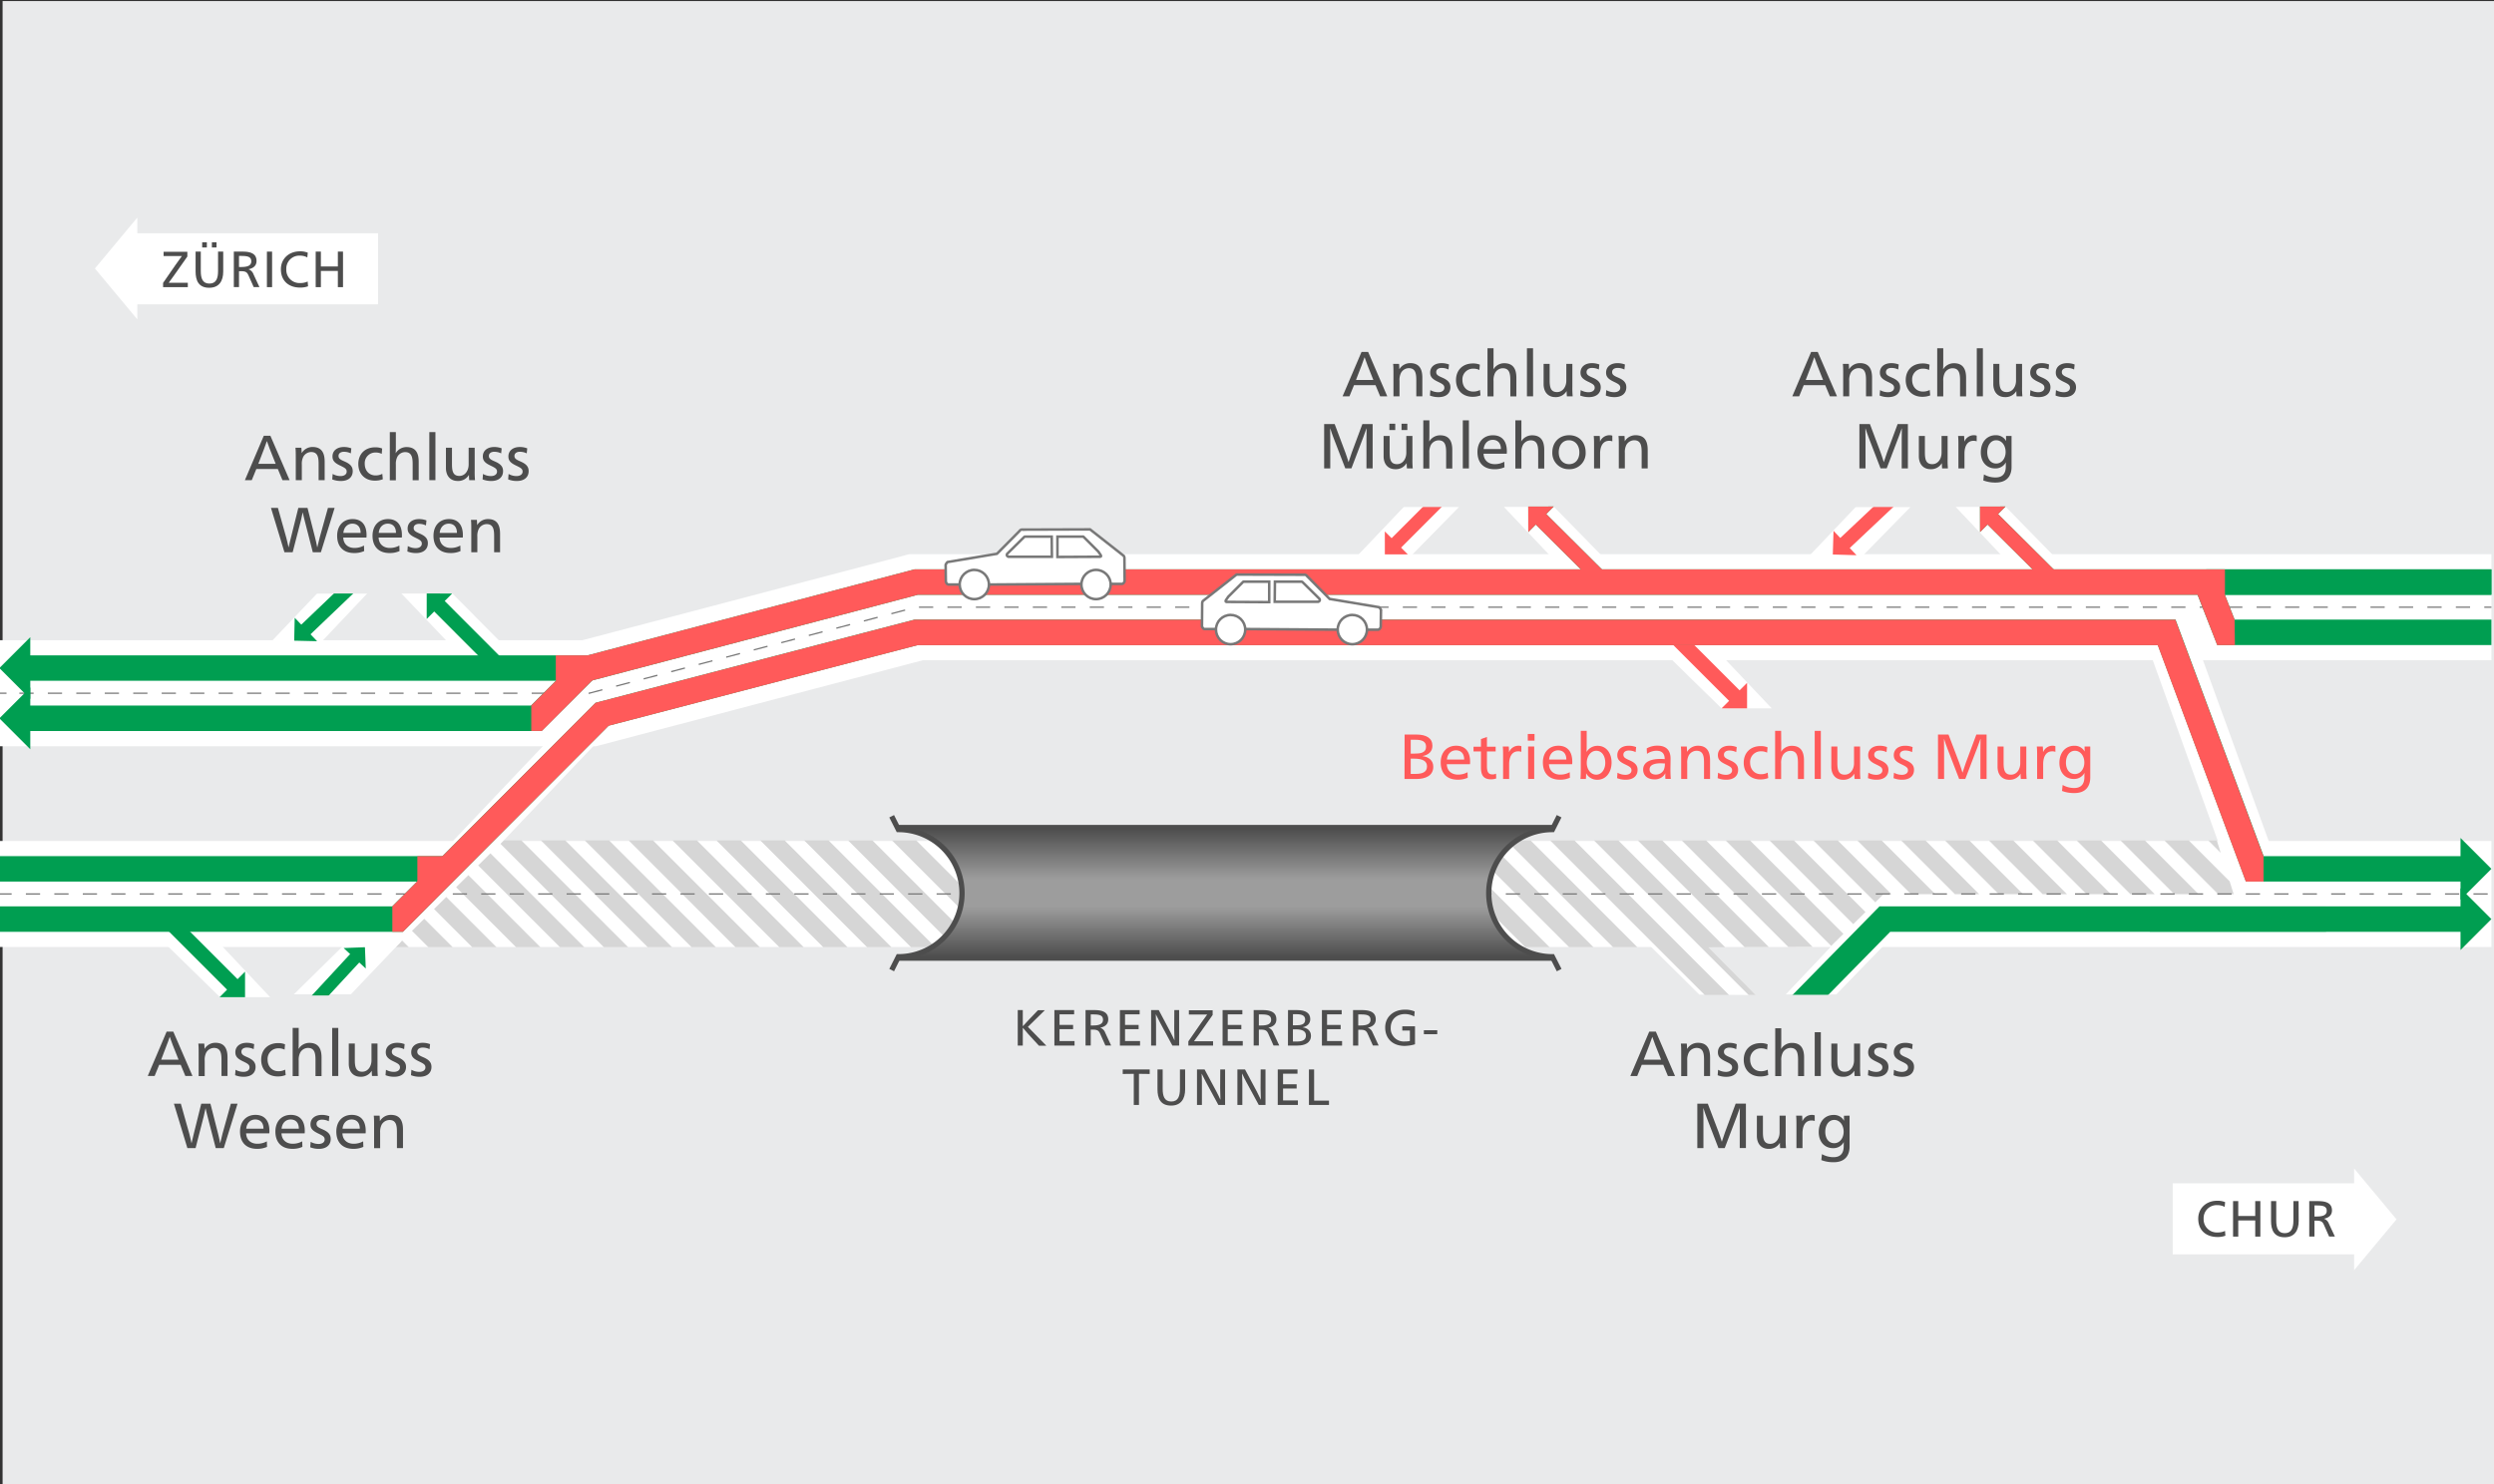 <svg xmlns="http://www.w3.org/2000/svg" xmlns:xlink="http://www.w3.org/1999/xlink" viewBox="0 0 1176 700"><rect x="0" y="0" width="1176" height="700" fill="#333333" stroke="none"/><defs><style>.a,.ab,.e,.g,.j,.k,.l,.m,.n,.o,.q,.r,.s,.t,.u{fill:none;}.b{fill:#e9eaeb;}.c{fill:#4d4d4d;}.d,.w{fill:#fff;}.e,.m,.n,.o,.u{stroke:#009e51;}.ab,.e,.g,.j,.k,.l,.m,.n,.o,.q,.r,.s,.t,.u,.w{stroke-miterlimit:10;}.e,.q{stroke-width:7px;}.f{fill:#009e51;}.g{stroke:#fff;stroke-width:50px;}.h{clip-path:url(#a);}.i{fill:#d6d6d6;}.j,.k,.l,.w{stroke:#787878;}.j,.k,.l{stroke-width:0.6px;}.j{stroke-dasharray:6.71;}.l{stroke-dasharray:6.71 6.71;}.m,.r{stroke-width:12px;}.n{stroke-width:11.85px;}.o{stroke-width:6.3px;}.p{fill:#ff5a5a;}.q,.r,.s,.t{stroke:#ff5a5a;}.s{stroke-width:6.51px;}.t{stroke-width:6.3px;}.u{stroke-width:5.86px;}.v{isolation:isolate;}.w{stroke-width:1.2px;}.x{fill:#9d9d9d;}.y{clip-path:url(#b);}.z{fill:url(#c);}.aa{fill:url(#d);}.ab{stroke:#4d4d4d;stroke-width:2.49px;}</style><clipPath id="a"><polygon class="a" points="237.39 396.4 1045.31 396.43 1053.26 421.77 888.13 421.77 863.05 446.58 805.51 446.81 827.91 469.33 802.71 469.33 780.14 446.76 186.48 446.76 237.39 396.4"/></clipPath><clipPath id="b"><path class="a" d="M423.62,389.12v2.15a30,30,0,0,1,0,60v1.85H732v-1.85h0a30,30,0,0,1,0-60h0v-2.15Z"/></clipPath><linearGradient id="c" x1="577.82" y1="389.12" x2="577.82" y2="421.12" gradientUnits="userSpaceOnUse"><stop offset="0.05" stop-color="#4d4d4d"/><stop offset="0.8" stop-color="#4d4d4d" stop-opacity="0"/></linearGradient><linearGradient id="d" x1="577.82" y1="-1237.77" x2="577.82" y2="-1205.77" gradientTransform="matrix(1, 0, 0, -1, 0, -784.65)" xlink:href="#c"/></defs><title>04_Verkehrsfuehrung_Instandsetzung</title><rect class="b" x="1.22" y="0.5" width="1176" height="700"/><path class="c" d="M482.28,493.18H479.9V476.43h2.38V484h.05c1.08-1.2,2.63-2.85,3.19-3.43l3.93-4.1h3.24l-8,7.87,8.69,8.88h-3.48l-5-5.42c-.55-.6-1.48-1.68-2.56-3h-.05Z"/><path class="c" d="M506.69,493.18h-9.51V476.43h9.31v2h-6.88v5H506v2h-6.4v5.6h7.08Z"/><path class="c" d="M511.87,476.43h4.2c4,0,6.5,1.1,6.5,4.39,0,2.28-1.53,3.46-3.79,3.91v0a3.86,3.86,0,0,1,2.33,2.3l2.83,6.1h-2.71l-2.38-5.35c-.74-1.71-1.36-2.14-3.81-2.14h-.72v7.49h-2.45Zm2.45,7.25h1.15c2.95,0,4.63-.75,4.63-2.67,0-2.14-1.68-2.54-4.63-2.54h-1.15Z"/><path class="c" d="M537.57,493.18h-9.5V476.43h9.31v2h-6.89v5h6.41v2h-6.41v5.6h7.08Z"/><path class="c" d="M553.73,476.43H556v16.75h-3.17L547,482.33c-.7-1.3-1.49-2.86-2-3.94h0c.07,1,.12,3.27.12,4.71v10.08h-2.33V476.43h3.6L552,487c.62,1.2,1.32,2.59,1.82,3.74h0c-.07-1.17-.14-4-.14-5.47Z"/><path class="c" d="M563,491.12h9v2.06H560.35v-2c4.68-6.82,8.26-11.93,8.88-12.67h-8.64v-2H571.8v2.23C566.33,486.56,563.76,490.18,563,491.12Z"/><path class="c" d="M586,493.18h-9.51V476.43h9.32v2h-6.89v5h6.41v2h-6.41v5.6H586Z"/><path class="c" d="M591.14,476.43h4.2c4,0,6.51,1.1,6.51,4.39,0,2.28-1.54,3.46-3.8,3.91v0a3.83,3.83,0,0,1,2.33,2.3l2.83,6.1H600.5l-2.37-5.35c-.75-1.71-1.37-2.14-3.82-2.14h-.72v7.49h-2.45Zm2.45,7.25h1.15c3,0,4.63-.75,4.63-2.67,0-2.14-1.68-2.54-4.63-2.54h-1.15Z"/><path class="c" d="M607.34,476.43h4.37c3.91,0,6.12,1.39,6.12,4.25,0,2.06-1.34,3.4-3.67,3.86v0c2.4.29,4,1.73,4,4,0,3.41-3,4.61-6.31,4.61h-4.54Zm2.31,7.17h1.29c2.33,0,4.49-.24,4.49-2.64,0-2-1.66-2.59-4-2.59h-1.75Zm0,7.66h1.8c2.9,0,4.34-.86,4.34-2.83s-1.54-2.93-4.9-2.93h-1.24Z"/><path class="c" d="M632.83,493.18h-9.5V476.43h9.31v2h-6.89v5h6.41v2h-6.41v5.6h7.08Z"/><path class="c" d="M638,476.43h4.2c4,0,6.51,1.1,6.51,4.39,0,2.28-1.54,3.46-3.79,3.91v0a3.84,3.84,0,0,1,2.32,2.3l2.84,6.1h-2.72L645,487.83c-.75-1.71-1.37-2.14-3.82-2.14h-.72v7.49H638Zm2.45,7.25h1.15c3,0,4.64-.75,4.64-2.67,0-2.14-1.68-2.54-4.64-2.54h-1.15Z"/><path class="c" d="M666.86,479.45a9.06,9.06,0,0,0-4.32-1.15c-4,0-6.77,2.54-6.77,6.46a6.15,6.15,0,0,0,6.53,6.48,11.55,11.55,0,0,0,2.5-.24v-4.92h-3.58v-2h6v8.47a17.07,17.07,0,0,1-4.94.77c-5.55,0-9.12-3.43-9.12-8.67,0-5,3.86-8.42,9.26-8.42a11.36,11.36,0,0,1,4.64.84Z"/><path class="c" d="M677.71,487.8H671.4v-1.87h6.31Z"/><path class="c" d="M534.61,521.18V506.49l-5.21.07v-2.13h12.72v2.13l-5.06-.07v14.69Z"/><path class="c" d="M558.83,513.79c0,4.56-2,7.68-6.63,7.68-5,0-6.41-3.41-6.41-7.68v-9.36h2.45v9.12c0,3.45.82,6,4.06,6s4.08-2.5,4.08-6v-9.12h2.45Z"/><path class="c" d="M575.39,504.43h2.28v16.75H574.5l-5.88-10.85c-.7-1.3-1.49-2.86-2-3.94h0c.08,1,.12,3.27.12,4.71v10.08h-2.32V504.43H568L573.66,515c.62,1.2,1.32,2.59,1.82,3.74h0c-.07-1.17-.14-4-.14-5.47Z"/><path class="c" d="M594.44,504.43h2.28v16.75h-3.17l-5.88-10.85c-.69-1.3-1.49-2.86-1.94-3.94h-.05c.07,1,.12,3.27.12,4.71v10.08h-2.33V504.43h3.6L592.71,515c.63,1.2,1.32,2.59,1.83,3.74h0c-.07-1.17-.14-4-.14-5.47Z"/><path class="c" d="M612,521.18h-9.5V504.43h9.31v2H605v5h6.41v2H605v5.6H612Z"/><path class="c" d="M619.66,519.12h7v2.06h-9.46V504.43h2.45Z"/><path class="c" d="M789.83,507.52h-3.36l-2.19-5.29H774.14L772,507.52h-3.24l8.91-20.94h3.12Zm-9.3-14.58c-.36-.87-1-2.76-1.38-3.81h-.06c-.33,1.05-1,2.88-1.38,3.81l-2.64,6.87h8.19Z"/><path class="c" d="M795.56,494.68a5.92,5.92,0,0,1,5.1-2.82c4.32,0,5.7,2.85,5.7,6.9v8.76h-2.85V500c0-3-.3-5.73-3.54-5.73a4.32,4.32,0,0,0-3.66,2.19,7.47,7.47,0,0,0-.72,3.78v7.32h-2.85V496.75c0-1.62,0-3.24-.15-4.53h2.79c.06.66.12,1.65.12,2.46Z"/><path class="c" d="M810.14,504.58a7.69,7.69,0,0,0,3.72,1c1.65,0,2.88-.77,2.88-2.09s-.81-1.77-3.18-2.91c-2.55-1.23-3.51-2.31-3.51-4.26,0-2.76,2.22-4.44,5.34-4.44a9.65,9.65,0,0,1,3.54.63l-.24,2.37a7.22,7.22,0,0,0-3.27-.75c-1.41,0-2.52.69-2.52,1.95s.87,1.77,2.82,2.61c2.85,1.22,3.86,2.55,3.86,4.55,0,3.07-2.3,4.66-5.51,4.66a10.82,10.82,0,0,1-4.14-.75Z"/><path class="c" d="M833.26,495.1a6.08,6.08,0,0,0-2.85-.63,5,5,0,0,0-5.16,5.31c0,3.24,2.08,5.49,5.11,5.49a6.63,6.63,0,0,0,3.17-.75l.25,2.54a9.78,9.78,0,0,1-3.75.66c-4.68,0-7.8-3.14-7.8-7.85s3.14-7.86,8-7.86a8.47,8.47,0,0,1,3.25.57Z"/><path class="c" d="M839.92,490.72c0,1.5,0,3.15-.09,4h.06a5.92,5.92,0,0,1,5.07-2.82c4.32,0,5.73,2.85,5.73,6.9v8.76h-2.85V500c0-3-.33-5.73-3.57-5.73a4.27,4.27,0,0,0-3.63,2.19,7.47,7.47,0,0,0-.72,3.78v7.32h-2.84V484.84h2.84Z"/><path class="c" d="M858.58,507.52H855.7V484.84h2.88Z"/><path class="c" d="M874.33,505.09a5.84,5.84,0,0,1-5.28,2.79c-3.42,0-5.52-2.41-5.52-6.12v-9.54h2.85v7.56c0,3.18.33,5.73,3.48,5.73,2.7,0,4.38-2.49,4.38-5.41v-7.88h2.85v10.71a43.75,43.75,0,0,0,.15,4.59h-2.73c-.06-.63-.12-1.42-.12-2.43Z"/><path class="c" d="M881,504.58a7.69,7.69,0,0,0,3.72,1c1.65,0,2.88-.77,2.88-2.09s-.81-1.77-3.18-2.91c-2.55-1.23-3.51-2.31-3.51-4.26,0-2.76,2.22-4.44,5.34-4.44a9.57,9.57,0,0,1,3.54.63l-.24,2.37a7.22,7.22,0,0,0-3.27-.75c-1.41,0-2.52.69-2.52,1.95s.87,1.77,2.82,2.61c2.85,1.22,3.87,2.55,3.87,4.55,0,3.07-2.31,4.66-5.52,4.66a10.82,10.82,0,0,1-4.14-.75Z"/><path class="c" d="M893.08,504.58a7.69,7.69,0,0,0,3.72,1c1.65,0,2.88-.77,2.88-2.09s-.81-1.77-3.18-2.91c-2.55-1.23-3.51-2.31-3.51-4.26,0-2.76,2.22-4.44,5.34-4.44a9.57,9.57,0,0,1,3.54.63l-.24,2.37a7.22,7.22,0,0,0-3.27-.75c-1.41,0-2.52.69-2.52,1.95s.87,1.77,2.82,2.61c2.85,1.22,3.87,2.55,3.87,4.55,0,3.07-2.31,4.66-5.52,4.66a10.82,10.82,0,0,1-4.14-.75Z"/><path class="c" d="M810.39,534c.36,1,1.11,3.18,1.47,4.46h.06c.39-1.28,1.14-3.51,1.5-4.46l5-13.44h4.83v20.94h-2.91V527.66c0-1,0-3.36.06-4.95h-.06c-.48,1.38-1.11,3.12-1.47,4.08l-5.61,14.73H810.3l-5.55-14.4c-.36-.93-1.17-3.21-1.53-4.41h-.06c.06,1.59.06,4,.06,4.95v13.86h-2.88V520.58h4.95Z"/><path class="c" d="M839.22,539.09a5.84,5.84,0,0,1-5.28,2.79c-3.42,0-5.52-2.41-5.52-6.12v-9.54h2.85v7.56c0,3.18.33,5.73,3.48,5.73,2.7,0,4.38-2.49,4.38-5.41v-7.88H842v10.71a43.75,43.75,0,0,0,.15,4.59H839.4c-.06-.63-.12-1.42-.12-2.43Z"/><path class="c" d="M849.93,528.8a4.79,4.79,0,0,1,4.29-2.94,4.12,4.12,0,0,1,1.47.21v2.67a4.07,4.07,0,0,0-1.53-.24c-2.64,0-4.23,2.19-4.23,6.09v6.93h-2.85V530.75c0-1.62,0-3.24-.15-4.53h2.82a24.75,24.75,0,0,1,.12,2.58Z"/><path class="c" d="M872.13,526.22v14.67c0,3.71-1.83,7.29-7.47,7.29a15.73,15.73,0,0,1-5.85-1l.3-2.81a11.12,11.12,0,0,0,5.46,1.43c3.36,0,4.8-1.95,4.8-5.18,0-.52,0-1.32.06-1.87h-.06a5.54,5.54,0,0,1-5,2.8c-4,0-6.78-3-6.78-7.59,0-4.8,2.82-8.07,7-8.07a5.35,5.35,0,0,1,4.89,2.67h.06c-.06-1-.06-1.53-.06-2.31Zm-11.46,7.62c0,3.18,1.65,5.37,4.23,5.37s4.44-2.34,4.44-5.46-1.89-5.52-4.44-5.52S860.67,530.63,860.67,533.84Z"/><path class="c" d="M136.56,226.49H133.2L131,221.21H120.87l-2.16,5.28h-3.24l8.91-20.94h3.12Zm-9.3-14.58c-.36-.87-1.05-2.76-1.38-3.81h-.06c-.33,1.05-1,2.88-1.38,3.81l-2.64,6.87H130Z"/><path class="c" d="M142.29,213.65a5.92,5.92,0,0,1,5.1-2.82c4.32,0,5.7,2.85,5.7,6.9v8.76h-2.85v-7.56c0-3-.3-5.73-3.54-5.73a4.32,4.32,0,0,0-3.66,2.19,7.5,7.5,0,0,0-.72,3.78v7.32h-2.85V215.72c0-1.62,0-3.24-.15-4.53h2.79c.06.66.12,1.65.12,2.46Z"/><path class="c" d="M156.87,223.55a7.6,7.6,0,0,0,3.72,1c1.65,0,2.88-.78,2.88-2.1s-.81-1.77-3.18-2.91c-2.55-1.23-3.51-2.31-3.51-4.26,0-2.76,2.22-4.44,5.34-4.44a9.57,9.57,0,0,1,3.54.63l-.24,2.37a7.22,7.22,0,0,0-3.27-.75c-1.41,0-2.52.69-2.52,1.95s.87,1.77,2.82,2.61c2.85,1.23,3.87,2.55,3.87,4.56,0,3.06-2.31,4.65-5.52,4.65a10.82,10.82,0,0,1-4.14-.75Z"/><path class="c" d="M180,214.07a6.11,6.11,0,0,0-2.85-.63,5,5,0,0,0-5.16,5.31c0,3.24,2.07,5.49,5.1,5.49a6.67,6.67,0,0,0,3.18-.75l.24,2.55a9.94,9.94,0,0,1-3.75.66c-4.68,0-7.8-3.15-7.8-7.86s3.15-7.86,8-7.86a8.38,8.38,0,0,1,3.24.57Z"/><path class="c" d="M186.66,209.69c0,1.5,0,3.15-.09,4h.06a5.92,5.92,0,0,1,5.07-2.82c4.32,0,5.73,2.85,5.73,6.9v8.76h-2.85v-7.56c0-3-.33-5.73-3.57-5.73a4.27,4.27,0,0,0-3.63,2.19,7.5,7.5,0,0,0-.72,3.78v7.32h-2.85V203.81h2.85Z"/><path class="c" d="M205.32,226.49h-2.88V203.81h2.88Z"/><path class="c" d="M221.07,224.06a5.84,5.84,0,0,1-5.28,2.79c-3.42,0-5.52-2.4-5.52-6.12v-9.54h2.85v7.56c0,3.18.33,5.73,3.48,5.73,2.7,0,4.38-2.49,4.38-5.4v-7.89h2.85V221.9a43.65,43.65,0,0,0,.15,4.59h-2.73c-.06-.63-.12-1.41-.12-2.43Z"/><path class="c" d="M227.76,223.55a7.6,7.6,0,0,0,3.72,1c1.65,0,2.88-.78,2.88-2.1s-.81-1.77-3.18-2.91c-2.55-1.23-3.51-2.31-3.51-4.26,0-2.76,2.22-4.44,5.34-4.44a9.57,9.57,0,0,1,3.54.63l-.24,2.37a7.22,7.22,0,0,0-3.27-.75c-1.41,0-2.52.69-2.52,1.95s.87,1.77,2.82,2.61c2.85,1.23,3.87,2.55,3.87,4.56,0,3.06-2.31,4.65-5.52,4.65a10.82,10.82,0,0,1-4.14-.75Z"/><path class="c" d="M239.82,223.55a7.6,7.6,0,0,0,3.72,1c1.65,0,2.88-.78,2.88-2.1s-.81-1.77-3.18-2.91c-2.55-1.23-3.51-2.31-3.51-4.26,0-2.76,2.22-4.44,5.34-4.44a9.57,9.57,0,0,1,3.54.63l-.24,2.37a7.22,7.22,0,0,0-3.27-.75c-1.41,0-2.52.69-2.52,1.95s.87,1.77,2.82,2.61c2.85,1.23,3.87,2.55,3.87,4.56,0,3.06-2.31,4.65-5.52,4.65a10.82,10.82,0,0,1-4.14-.75Z"/><path class="c" d="M143.61,245.31c-.21-.87-.66-2.55-.84-3.54h-.06c-.18,1-.54,2.58-.78,3.54L138,260.49h-3.87l-6.36-20.94h3.27l3.93,14c.18.66.84,3.33,1.08,4.56h.06c.24-1.23.9-3.87,1.08-4.56l3.48-14H145l3.57,14c.18.72.81,3.33,1,4.56h.06c.27-1.23.9-3.78,1.11-4.56l3.9-14h3.15l-6.48,20.94h-3.81Z"/><path class="c" d="M161.85,253.53c.12,3.09,2.22,4.92,5.31,4.92a9.07,9.07,0,0,0,4.47-1.14l.09,2.61a11.14,11.14,0,0,1-4.74.93c-5.1,0-8-3.09-8-8.13,0-4.83,2.94-7.89,7.29-7.89,4,0,6.57,2.43,6.57,7.59,0,.3,0,.78-.06,1.11Zm8.19-2.19c0-2.94-1.62-4.35-3.87-4.35s-4,1.62-4.26,4.35Z"/><path class="c" d="M178.53,253.53c.12,3.09,2.22,4.92,5.31,4.92a9.07,9.07,0,0,0,4.47-1.14l.09,2.61a11.14,11.14,0,0,1-4.74.93c-5.1,0-8-3.09-8-8.13,0-4.83,2.94-7.89,7.29-7.89,4,0,6.57,2.43,6.57,7.59,0,.3,0,.78-.06,1.11Zm8.19-2.19c0-2.94-1.62-4.35-3.87-4.35s-4,1.62-4.26,4.35Z"/><path class="c" d="M192.3,257.55a7.6,7.6,0,0,0,3.72,1c1.65,0,2.88-.78,2.88-2.1s-.81-1.77-3.18-2.91c-2.55-1.23-3.51-2.31-3.51-4.26,0-2.76,2.22-4.44,5.34-4.44a9.57,9.57,0,0,1,3.54.63l-.24,2.37a7.22,7.22,0,0,0-3.27-.75c-1.41,0-2.52.69-2.52,1.95s.87,1.77,2.82,2.61c2.85,1.23,3.87,2.55,3.87,4.56,0,3.06-2.31,4.65-5.52,4.65a10.82,10.82,0,0,1-4.14-.75Z"/><path class="c" d="M207.27,253.53c.12,3.09,2.22,4.92,5.31,4.92a9.07,9.07,0,0,0,4.47-1.14l.09,2.61a11.14,11.14,0,0,1-4.74.93c-5.1,0-8-3.09-8-8.13,0-4.83,2.94-7.89,7.29-7.89,4,0,6.57,2.43,6.57,7.59,0,.3,0,.78-.06,1.11Zm8.19-2.19c0-2.94-1.62-4.35-3.87-4.35s-4,1.62-4.26,4.35Z"/><path class="c" d="M225,247.65a5.92,5.92,0,0,1,5.1-2.82c4.32,0,5.7,2.85,5.7,6.9v8.76H233v-7.56c0-3-.3-5.73-3.54-5.73a4.32,4.32,0,0,0-3.66,2.19,7.5,7.5,0,0,0-.72,3.78v7.32h-2.85V249.72c0-1.62,0-3.24-.15-4.53h2.79c.06.66.12,1.65.12,2.46Z"/><polygon class="d" points="827.91 469.33 801.31 469.13 777.25 445.33 803.44 445.33 827.91 469.33"/><polygon class="d" points="841.98 469.21 865.62 469.21 889.27 444.35 865.49 444.35 841.98 469.21"/><line class="e" x1="848.09" y1="473.77" x2="875.18" y2="446.63"/><polygon class="f" points="868.35 441.43 880.39 453.44 880.38 441.42 868.35 441.43"/><rect class="b" x="840.38" y="469.21" width="31.98" height="17.64"/><polygon class="d" points="687.92 239.06 662.09 239.06 638.45 263.91 663.56 263.91 687.92 239.06"/><polygon class="d" points="709.13 239.08 732.77 239.08 757.1 263.94 732.64 263.94 709.13 239.08"/><line class="g" x1="-1.22" y1="421.66" x2="1174.78" y2="421.66"/><polygon class="d" points="1014.26 309.06 1037.92 309.06 1070.65 399.12 1046.66 399.12 1014.26 309.06"/><g class="h"><rect class="i" x="-6.09" y="242.45" width="8.11" height="361.53" transform="translate(-299.86 122.52) rotate(-45)"/><rect class="i" x="14.6" y="242.45" width="8.11" height="361.53" transform="translate(-293.8 137.15) rotate(-45)"/><rect class="i" x="35.28" y="242.45" width="8.11" height="361.53" transform="translate(-287.74 151.78) rotate(-45)"/><rect class="i" x="55.97" y="242.45" width="8.11" height="361.53" transform="translate(-281.68 166.41) rotate(-45)"/><rect class="i" x="76.66" y="242.45" width="8.11" height="361.53" transform="translate(-275.62 181.04) rotate(-45)"/><rect class="i" x="97.35" y="242.45" width="8.11" height="361.53" transform="translate(-269.56 195.67) rotate(-45)"/><rect class="i" x="118.04" y="242.45" width="8.11" height="361.53" transform="translate(-263.5 210.29) rotate(-45)"/><rect class="i" x="138.73" y="242.45" width="8.11" height="361.53" transform="translate(-257.44 224.92) rotate(-45)"/><rect class="i" x="159.42" y="242.45" width="8.11" height="361.53" transform="translate(-251.38 239.55) rotate(-45)"/><rect class="i" x="180.11" y="242.45" width="8.11" height="361.53" transform="translate(-245.32 254.18) rotate(-45)"/><rect class="i" x="200.8" y="242.45" width="8.11" height="361.53" transform="translate(-239.26 268.81) rotate(-45)"/><rect class="i" x="221.49" y="242.45" width="8.11" height="361.53" transform="translate(-233.2 283.44) rotate(-45)"/><rect class="i" x="242.18" y="242.45" width="8.11" height="361.53" transform="translate(-227.14 298.07) rotate(-45)"/><rect class="i" x="262.87" y="242.45" width="8.11" height="361.53" transform="translate(-221.08 312.7) rotate(-45)"/><rect class="i" x="283.56" y="242.45" width="8.11" height="361.53" transform="translate(-215.02 327.33) rotate(-45)"/><rect class="i" x="304.25" y="242.45" width="8.11" height="361.53" transform="translate(-208.96 341.96) rotate(-45)"/><rect class="i" x="324.94" y="242.45" width="8.11" height="361.53" transform="translate(-202.9 356.59) rotate(-45)"/><rect class="i" x="345.63" y="242.45" width="8.11" height="361.53" transform="translate(-196.84 371.22) rotate(-45)"/><rect class="i" x="366.32" y="242.45" width="8.11" height="361.53" transform="translate(-190.78 385.85) rotate(-45)"/><rect class="i" x="387.01" y="242.45" width="8.11" height="361.53" transform="translate(-184.72 400.48) rotate(-45)"/><rect class="i" x="407.7" y="242.45" width="8.11" height="361.53" transform="translate(-178.66 415.11) rotate(-45)"/><rect class="i" x="428.39" y="242.45" width="8.11" height="361.53" transform="translate(-172.6 429.74) rotate(-45)"/><rect class="i" x="449.08" y="242.45" width="8.11" height="361.53" transform="translate(-166.54 444.37) rotate(-45)"/><rect class="i" x="469.76" y="242.45" width="8.11" height="361.53" transform="translate(-160.48 459) rotate(-45)"/><rect class="i" x="490.45" y="242.45" width="8.11" height="361.53" transform="translate(-154.42 473.63) rotate(-45)"/><rect class="i" x="511.14" y="242.45" width="8.11" height="361.53" transform="translate(-148.36 488.26) rotate(-45)"/><rect class="i" x="531.83" y="242.45" width="8.11" height="361.53" transform="translate(-142.3 502.89) rotate(-45)"/><rect class="i" x="552.52" y="242.45" width="8.11" height="361.53" transform="translate(-136.24 517.52) rotate(-45)"/><rect class="i" x="573.21" y="242.45" width="8.11" height="361.53" transform="translate(-130.18 532.15) rotate(-45)"/><rect class="i" x="593.9" y="242.45" width="8.11" height="361.53" transform="translate(-124.12 546.78) rotate(-45)"/><rect class="i" x="614.59" y="242.45" width="8.11" height="361.53" transform="translate(-118.06 561.41) rotate(-45)"/><rect class="i" x="635.28" y="242.45" width="8.11" height="361.53" transform="translate(-112 576.04) rotate(-45)"/><rect class="i" x="655.97" y="242.45" width="8.11" height="361.53" transform="translate(-105.94 590.67) rotate(-45)"/><rect class="i" x="676.66" y="242.45" width="8.11" height="361.53" transform="translate(-99.88 605.3) rotate(-45)"/><rect class="i" x="697.35" y="242.45" width="8.11" height="361.53" transform="translate(-93.82 619.93) rotate(-45)"/><rect class="i" x="718.04" y="242.45" width="8.11" height="361.53" transform="translate(-87.76 634.56) rotate(-45)"/><rect class="i" x="738.73" y="242.45" width="8.11" height="361.53" transform="translate(-81.7 649.19) rotate(-45)"/><rect class="i" x="759.42" y="242.45" width="8.11" height="361.53" transform="translate(-75.64 663.82) rotate(-45)"/><rect class="i" x="780.11" y="242.45" width="8.11" height="361.53" transform="translate(-69.58 678.45) rotate(-45)"/><rect class="i" x="800.8" y="242.45" width="8.11" height="361.53" transform="translate(-63.52 693.08) rotate(-45)"/><rect class="i" x="821.49" y="242.45" width="8.11" height="361.53" transform="translate(-57.46 707.7) rotate(-45)"/><rect class="i" x="842.18" y="242.45" width="8.11" height="361.53" transform="translate(-51.4 722.33) rotate(-45)"/><rect class="i" x="862.87" y="242.45" width="8.11" height="361.53" transform="translate(-45.34 736.96) rotate(-45)"/><rect class="i" x="883.56" y="242.45" width="8.11" height="361.53" transform="translate(-39.28 751.59) rotate(-45)"/><rect class="i" x="904.25" y="242.45" width="8.11" height="361.53" transform="translate(-33.22 766.22) rotate(-45)"/><rect class="i" x="924.93" y="242.45" width="8.11" height="361.53" transform="translate(-27.16 780.85) rotate(-45)"/><rect class="i" x="945.62" y="242.45" width="8.11" height="361.53" transform="translate(-21.1 795.48) rotate(-45)"/><rect class="i" x="966.31" y="242.45" width="8.11" height="361.53" transform="translate(-15.04 810.11) rotate(-45)"/><rect class="i" x="987" y="242.45" width="8.11" height="361.53" transform="translate(-8.98 824.74) rotate(-45)"/><rect class="i" x="1007.69" y="242.45" width="8.11" height="361.53" transform="translate(-2.92 839.37) rotate(-45)"/><rect class="i" x="1028.38" y="242.45" width="8.11" height="361.53" transform="translate(3.14 854) rotate(-45)"/><rect class="i" x="1049.07" y="242.45" width="8.11" height="361.53" transform="translate(9.2 868.63) rotate(-45)"/><rect class="i" x="1069.76" y="242.45" width="8.11" height="361.53" transform="translate(15.26 883.26) rotate(-45)"/><rect class="i" x="1090.45" y="242.45" width="8.11" height="361.53" transform="translate(21.32 897.89) rotate(-45)"/><rect class="i" x="1111.14" y="242.45" width="8.11" height="361.53" transform="translate(27.38 912.52) rotate(-45)"/><rect class="i" x="1131.83" y="242.45" width="8.11" height="361.53" transform="translate(33.44 927.15) rotate(-45)"/><rect class="i" x="1152.52" y="242.45" width="8.11" height="361.53" transform="translate(39.49 941.78) rotate(-45)"/><rect class="i" x="1173.21" y="242.45" width="8.11" height="361.53" transform="translate(45.55 956.41) rotate(-45)"/><rect class="i" x="1193.9" y="242.45" width="8.11" height="361.53" transform="translate(51.61 971.04) rotate(-45)"/><rect class="i" x="1214.59" y="242.45" width="8.11" height="361.53" transform="translate(57.67 985.67) rotate(-45)"/><rect class="i" x="1235.28" y="242.45" width="8.11" height="361.53" transform="translate(63.73 1000.3) rotate(-45)"/><rect class="i" x="1255.97" y="242.45" width="8.11" height="361.53" transform="translate(69.79 1014.93) rotate(-45)"/><rect class="i" x="1276.66" y="242.45" width="8.11" height="361.53" transform="translate(75.85 1029.56) rotate(-45)"/><rect class="i" x="1297.35" y="242.45" width="8.11" height="361.53" transform="translate(81.91 1044.19) rotate(-45)"/></g><line class="j" x1="-1.22" y1="421.66" x2="1174.78" y2="421.66"/><polygon class="d" points="138.49 469.06 165.36 469.06 189.02 444.23 163.72 444.23 138.49 469.06"/><polygon class="d" points="127.38 470.33 103.72 470.33 76.99 444.2 102.77 444.2 127.38 470.33"/><polyline class="g" points="1174.78 286.4 431.95 286.4 277.84 326.97 -0.29 326.97"/><line class="k" x1="1174.78" y1="286.4" x2="1171.42" y2="286.4"/><polyline class="l" points="1164.72 286.4 431.95 286.4 277.84 326.97 6.42 326.97"/><line class="k" x1="3.07" y1="326.97" x2="-0.29" y2="326.97"/><polyline class="m" points="1174.78 274.55 431.95 274.55 277.84 315.11 12.33 315.11"/><polygon class="f" points="14.28 329.69 14.28 300.54 -0.29 315.11 14.28 329.69"/><polyline class="m" points="1174.78 298.25 1049.6 298.25 1040.3 274.55"/><path class="m" d="M275.93,315.8l-23.07,23H12.33"/><polygon class="f" points="14.28 353.4 14.28 324.24 -0.29 338.82 14.28 353.4"/><line class="n" x1="1013.72" y1="433.51" x2="1096.82" y2="433.51"/><polygon class="d" points="211.19 399.19 234.85 399.19 282.17 349.4 258.38 349.4 211.19 399.19"/><polygon class="d" points="835.43 334.11 811.77 334.11 786.39 309.28 811.9 309.28 835.43 334.11"/><polygon class="d" points="173.15 279.94 149.51 279.94 125.86 304.79 149.64 304.79 173.15 279.94"/><polygon class="d" points="189.28 279.94 213.32 279.94 237.97 304.79 212.99 304.79 189.28 279.94"/><line class="e" x1="237.89" y1="316.68" x2="206.41" y2="285.14"/><polygon class="f" points="201.2 291.96 213.23 279.94 201.21 279.93 201.2 291.96"/><line class="o" x1="167.18" y1="274.99" x2="143.5" y2="297.61"/><polygon class="f" points="149.53 302.44 138.96 291.37 138.72 302.19 149.53 302.44"/><rect class="b" x="146.32" y="272.3" width="31.98" height="7.64"/><rect class="b" x="131.75" y="469.06" width="54.73" height="20.17"/><path class="p" d="M662.32,346.46h5.46c4.89,0,7.65,1.74,7.65,5.31,0,2.58-1.68,4.26-4.59,4.83v.06c3,.36,5,2.16,5,5,0,4.26-3.78,5.76-7.89,5.76h-5.67Zm2.88,9h1.62c2.91,0,5.61-.3,5.61-3.3,0-2.52-2.07-3.24-5-3.24H665.2Zm0,9.57h2.25c3.63,0,5.43-1.08,5.43-3.54s-1.92-3.66-6.12-3.66H665.2Z"/><path class="p" d="M682.21,360.44c.12,3.09,2.22,4.92,5.31,4.92a9.07,9.07,0,0,0,4.47-1.14l.09,2.61a11.14,11.14,0,0,1-4.74.93c-5.1,0-8-3.09-8-8.13,0-4.83,2.94-7.89,7.29-7.89,4,0,6.57,2.43,6.57,7.59,0,.3,0,.78-.06,1.11Zm8.19-2.19c0-2.94-1.62-4.35-3.87-4.35s-4,1.62-4.26,4.35Z"/><path class="p" d="M701.14,352.19h4.11v2.25h-4.11v6.72c0,2.43.33,4.11,2.64,4.11a3.89,3.89,0,0,0,1.65-.36l.09,2.25a6.88,6.88,0,0,1-2.43.42c-3.87,0-4.77-2.34-4.77-5.64v-7.5h-3.51v-2.25h3.51v-3.6l2.82-1Z"/><path class="p" d="M711.61,354.68a4.79,4.79,0,0,1,4.29-2.94,4.12,4.12,0,0,1,1.47.21v2.67a4.07,4.07,0,0,0-1.53-.24c-2.64,0-4.23,2.19-4.23,6.09v6.93h-2.85V356.63c0-1.62,0-3.24-.15-4.53h2.82a24.75,24.75,0,0,1,.12,2.58Z"/><path class="p" d="M723.58,349.34H720.4v-3.15h3.18Zm-.15,18.06h-2.88V352.1h2.88Z"/><path class="p" d="M730.39,360.44c.12,3.09,2.22,4.92,5.31,4.92a9.07,9.07,0,0,0,4.47-1.14l.09,2.61a11.14,11.14,0,0,1-4.74.93c-5.1,0-8-3.09-8-8.13,0-4.83,2.94-7.89,7.29-7.89,4,0,6.57,2.43,6.57,7.59,0,.3,0,.78-.06,1.11Zm8.19-2.19c0-2.94-1.62-4.35-3.87-4.35s-4,1.62-4.26,4.35Z"/><path class="p" d="M747.91,364.76c0,1-.06,2-.12,2.64h-2.55c.12-1.29.15-3,.15-4.62V344.72h2.79v5.88c0,1.5,0,3-.09,4h.06a6,6,0,0,1,5.22-2.82c4,0,6.54,3.39,6.54,7.86,0,4.65-2.61,8.16-6.78,8.16a5.82,5.82,0,0,1-5.16-3Zm.3-4.95c0,3.09,1.92,5.58,4.44,5.58s4.29-2.46,4.29-5.61-1.56-5.67-4.26-5.67C750.16,354.11,748.21,356.63,748.21,359.81Z"/><path class="p" d="M762.7,364.46a7.6,7.6,0,0,0,3.72,1c1.65,0,2.88-.78,2.88-2.1s-.81-1.77-3.18-2.91c-2.55-1.23-3.51-2.31-3.51-4.26,0-2.76,2.22-4.44,5.34-4.44a9.57,9.57,0,0,1,3.54.63l-.24,2.37A7.22,7.22,0,0,0,768,354c-1.41,0-2.52.69-2.52,1.95s.87,1.77,2.82,2.61c2.85,1.23,3.87,2.55,3.87,4.56,0,3.06-2.31,4.65-5.52,4.65a10.82,10.82,0,0,1-4.14-.75Z"/><path class="p" d="M776.47,353a10.07,10.07,0,0,1,5.1-1.29c4.47,0,6.15,2.58,6.15,6.06,0,1.95-.06,4.35-.06,5,0,1.68.06,3.51.18,4.62h-2.55c0-.24-.06-.81-.06-1.26s0-.93.06-1.35h-.06a5.47,5.47,0,0,1-5.1,2.82c-3.24,0-5.34-1.8-5.34-4.62,0-3.18,2.88-5,8-5,.63,0,1.47,0,2.16.09V358c0-2.58-1.29-3.9-3.9-3.9a8,8,0,0,0-4.44,1.47Zm7,7c-3.78,0-5.64.9-5.64,2.94,0,1.5,1.17,2.4,2.91,2.4a4.11,4.11,0,0,0,3.81-2.25,7.24,7.24,0,0,0,.48-3C784.69,360.08,784.15,360.05,783.46,360.05Z"/><path class="p" d="M795.55,354.56a5.92,5.92,0,0,1,5.1-2.82c4.32,0,5.7,2.85,5.7,6.9v8.76H803.5v-7.56c0-3-.3-5.73-3.54-5.73a4.32,4.32,0,0,0-3.66,2.19,7.5,7.5,0,0,0-.72,3.78v7.32h-2.85V356.63c0-1.62,0-3.24-.15-4.53h2.79c.06.66.12,1.65.12,2.46Z"/><path class="p" d="M810.13,364.46a7.6,7.6,0,0,0,3.72,1c1.65,0,2.88-.78,2.88-2.1s-.81-1.77-3.18-2.91c-2.55-1.23-3.51-2.31-3.51-4.26,0-2.76,2.22-4.44,5.34-4.44a9.57,9.57,0,0,1,3.54.63l-.24,2.37a7.22,7.22,0,0,0-3.27-.75c-1.41,0-2.52.69-2.52,1.95s.87,1.77,2.82,2.61c2.85,1.23,3.87,2.55,3.87,4.56,0,3.06-2.31,4.65-5.52,4.65a10.82,10.82,0,0,1-4.14-.75Z"/><path class="p" d="M833.25,355a6.07,6.07,0,0,0-2.84-.63,5,5,0,0,0-5.17,5.31c0,3.24,2.08,5.49,5.11,5.49a6.69,6.69,0,0,0,3.18-.75l.24,2.55a9.94,9.94,0,0,1-3.75.66c-4.68,0-7.8-3.15-7.8-7.86s3.15-7.86,8-7.86a8.45,8.45,0,0,1,3.24.57Z"/><path class="p" d="M839.91,350.6c0,1.5,0,3.15-.08,4h0a5.92,5.92,0,0,1,5.07-2.82c4.32,0,5.73,2.85,5.73,6.9v8.76h-2.85v-7.56c0-3-.33-5.73-3.57-5.73a4.27,4.27,0,0,0-3.63,2.19,7.61,7.61,0,0,0-.72,3.78v7.32h-2.84V344.72h2.84Z"/><path class="p" d="M858.58,367.4H855.7V344.72h2.88Z"/><path class="p" d="M874.32,365a5.84,5.84,0,0,1-5.28,2.79c-3.42,0-5.52-2.4-5.52-6.12V352.1h2.85v7.56c0,3.18.33,5.73,3.48,5.73,2.7,0,4.38-2.49,4.38-5.4V352.1h2.85v10.71a43.65,43.65,0,0,0,.15,4.59H874.5c-.06-.63-.12-1.41-.12-2.43Z"/><path class="p" d="M881,364.46a7.6,7.6,0,0,0,3.72,1c1.65,0,2.88-.78,2.88-2.1s-.81-1.77-3.18-2.91c-2.55-1.23-3.51-2.31-3.51-4.26,0-2.76,2.22-4.44,5.34-4.44a9.57,9.57,0,0,1,3.54.63l-.24,2.37a7.22,7.22,0,0,0-3.27-.75c-1.41,0-2.52.69-2.52,1.95s.87,1.77,2.82,2.61c2.85,1.23,3.87,2.55,3.87,4.56,0,3.06-2.31,4.65-5.52,4.65a10.82,10.82,0,0,1-4.14-.75Z"/><path class="p" d="M893.07,364.46a7.6,7.6,0,0,0,3.72,1c1.65,0,2.88-.78,2.88-2.1s-.81-1.77-3.18-2.91c-2.55-1.23-3.51-2.31-3.51-4.26,0-2.76,2.22-4.44,5.34-4.44a9.57,9.57,0,0,1,3.54.63l-.24,2.37a7.22,7.22,0,0,0-3.27-.75c-1.41,0-2.52.69-2.52,1.95s.87,1.77,2.82,2.61c2.85,1.23,3.87,2.55,3.87,4.56,0,3.06-2.31,4.65-5.52,4.65a10.82,10.82,0,0,1-4.14-.75Z"/><path class="p" d="M923.88,359.9c.36,1,1.11,3.18,1.47,4.47h.06c.39-1.29,1.14-3.51,1.5-4.47l5-13.44h4.83V367.4h-2.91V353.54c0-1,0-3.36.06-5h-.06c-.48,1.38-1.11,3.12-1.47,4.08L926.7,367.4h-2.91L918.24,353c-.36-.93-1.17-3.21-1.53-4.41h-.06c.06,1.59.06,4,.06,5V367.4h-2.88V346.46h4.95Z"/><path class="p" d="M952.71,365a5.84,5.84,0,0,1-5.28,2.79c-3.42,0-5.52-2.4-5.52-6.12V352.1h2.85v7.56c0,3.18.33,5.73,3.48,5.73,2.7,0,4.38-2.49,4.38-5.4V352.1h2.85v10.71a43.65,43.65,0,0,0,.15,4.59h-2.73c-.06-.63-.12-1.41-.12-2.43Z"/><path class="p" d="M963.42,354.68a4.79,4.79,0,0,1,4.29-2.94,4.12,4.12,0,0,1,1.47.21v2.67a4.07,4.07,0,0,0-1.53-.24c-2.64,0-4.23,2.19-4.23,6.09v6.93h-2.85V356.63c0-1.62,0-3.24-.15-4.53h2.82a24.75,24.75,0,0,1,.12,2.58Z"/><path class="p" d="M985.62,352.1v14.67c0,3.72-1.83,7.29-7.47,7.29a15.72,15.72,0,0,1-5.85-1l.3-2.82a11,11,0,0,0,5.46,1.44c3.36,0,4.8-2,4.8-5.19,0-.51,0-1.32.06-1.86h-.06a5.56,5.56,0,0,1-5,2.79c-4,0-6.78-3-6.78-7.59,0-4.8,2.82-8.07,7-8.07a5.35,5.35,0,0,1,4.89,2.67H983c-.06-1-.06-1.53-.06-2.31Zm-11.46,7.62c0,3.18,1.65,5.37,4.23,5.37s4.44-2.34,4.44-5.46-1.89-5.52-4.44-5.52S974.16,356.51,974.16,359.72Z"/><rect class="b" x="567.71" y="221.42" width="31.98" height="17.64"/><polygon class="p" points="250.51 344.76 250.51 332.73 271.69 311.55 280.17 320.04 255.52 344.76 250.51 344.76"/><line class="e" x1="758.23" y1="276.37" x2="725.83" y2="244.14"/><polygon class="f" points="720.64 250.97 732.64 238.91 720.62 238.94 720.64 250.97"/><polygon class="d" points="922.15 239.08 945.8 239.08 970.12 263.94 945.66 263.94 922.15 239.08"/><line class="e" x1="971.25" y1="276.37" x2="938.86" y2="244.14"/><polygon class="f" points="933.66 250.97 945.66 238.91 933.64 238.94 933.66 250.97"/><line class="q" x1="971.25" y1="276.37" x2="938.86" y2="244.14"/><polygon class="p" points="933.66 250.97 945.66 238.91 933.64 238.94 933.66 250.97"/><line class="q" x1="758.23" y1="276.37" x2="725.83" y2="244.14"/><polygon class="p" points="720.64 250.97 732.64 238.91 720.62 238.94 720.64 250.97"/><line class="m" x1="1174.78" y1="274.55" x2="1040.3" y2="274.55"/><polyline class="r" points="1049.13 274.55 431.95 274.55 277.84 315.11 262.08 315.11"/><polygon class="p" points="1048.96 280.23 1053.68 292.3 1053.83 304.28 1045.49 304.28 1034.48 276.01 1048.96 280.23"/><polygon class="d" points="900.94 239.06 875.11 239.06 851.47 263.91 876.58 263.91 900.94 239.06"/><line class="s" x1="894.21" y1="233.27" x2="869.21" y2="256.84"/><polygon class="p" points="875.4 261.87 864.56 250.37 864.23 261.54 875.4 261.87"/><rect class="b" x="871.9" y="221.42" width="31.98" height="17.64"/><polygon class="d" points="841.98 469.21 865.62 469.21 889.84 444.35 865.49 444.35 841.98 469.21"/><rect class="b" x="840.38" y="469.21" width="31.98" height="17.64"/><polygon class="d" points="687.92 239.06 662.09 239.06 638.45 263.91 663.56 263.91 687.92 239.06"/><line class="t" x1="681.18" y1="233.27" x2="657.69" y2="256.8"/><polygon class="p" points="663.83 261.49 652.99 250.66 653 261.49 663.83 261.49"/><rect class="b" x="658.87" y="221.42" width="31.98" height="17.64"/><rect class="b" x="871.9" y="221.42" width="31.98" height="17.64"/><line class="m" x1="-1.22" y1="409.81" x2="213.34" y2="409.81"/><line class="e" x1="77.74" y1="432.52" x2="110.34" y2="465.12"/><polygon class="f" points="115.55 458.3 103.53 470.33 115.55 470.33 115.55 458.3"/><line class="u" x1="146.92" y1="473.98" x2="167.9" y2="451.29"/><polygon class="f" points="162.02 447.16 172.47 456.82 172.08 446.77 162.02 447.16"/><line class="q" x1="786.92" y1="297.23" x2="818.6" y2="328.9"/><polygon class="p" points="823.81 322.08 811.78 334.11 823.8 334.11 823.81 322.08"/><path class="m" d="M-1.22,433.51l188.68,0s92.59-92.79,96.44-96.63C307.81,330.56,432,298.25,432,298.25h589.66l41.55,111.56h99"/><polygon class="f" points="1160.21 395.23 1160.21 424.39 1174.78 409.81 1160.21 395.23"/><line class="r" x1="1058.99" y1="409.81" x2="1067.33" y2="409.81"/><path class="p" d="M190,439.5H185v-12l94.65-94.86,1.14-1.14,1.57-.42c23.65-6.22,146.83-38.28,148.07-38.6l.74-.2h594.6l41.53,111.56-8.31,12-41.56-111.53H432.72c-10.14,2.64-119.81,31.19-145.72,38C275.69,353.56,190,439.5,190,439.5Z"/><polyline class="m" points="1162.16 433.51 888.76 433.51 847.44 475.6"/><polygon class="f" points="1160.21 448.09 1160.21 418.94 1174.78 433.51 1160.21 448.09"/><rect class="b" x="833.31" y="469.21" width="46.12" height="15.79"/><rect class="b" x="134.87" y="469.53" width="34.73" height="13.84"/><line class="r" x1="196.8" y1="409.81" x2="213.34" y2="409.81"/><rect class="b" x="658.87" y="221.42" width="31.98" height="17.64"/><rect class="d" x="62.65" y="110.03" width="115.6" height="33.5"/><polygon class="d" points="44.75 126.63 64.75 150.63 64.75 102.63 44.75 126.63"/><g class="v"><path class="c" d="M79.56,133.37h9v2.07H76.9v-2c4.68-6.82,8.25-11.93,8.88-12.68H77.14v-2h11.2v2.24C82.87,128.81,80.3,132.44,79.56,133.37Z"/><path class="c" d="M105.26,128.05c0,4.56-2,7.68-6.62,7.68-5,0-6.41-3.41-6.41-7.68v-9.37h2.45v9.13c0,3.45.82,5.95,4.06,5.95s4.08-2.5,4.08-5.95v-9.13h2.44Zm-7.72-11.33H95.33v-2.43h2.21Zm4.56,0H99.91v-2.43h2.19Z"/><path class="c" d="M110.26,118.68h4.2c4,0,6.5,1.11,6.5,4.4,0,2.28-1.54,3.45-3.79,3.91V127a3.86,3.86,0,0,1,2.33,2.3l2.83,6.1h-2.71l-2.38-5.35c-.74-1.71-1.37-2.14-3.82-2.14h-.72v7.49h-2.44Zm2.44,7.25h1.16c3,0,4.63-.74,4.63-2.66,0-2.14-1.68-2.55-4.63-2.55H112.7Z"/><path class="c" d="M128.3,135.44h-2.44V118.68h2.44Z"/><path class="c" d="M144.91,121.42a7.2,7.2,0,0,0-3.55-.84A6.12,6.12,0,0,0,135,127a6.21,6.21,0,0,0,6.53,6.5,8.14,8.14,0,0,0,3.55-.72l.17,2.26a10.83,10.83,0,0,1-3.72.6c-5.28,0-9.08-3.05-9.08-8.64,0-5,3.84-8.45,8.91-8.45a9.38,9.38,0,0,1,3.77.64Z"/><path class="c" d="M161.74,135.44h-2.43v-7.66h-8v7.66h-2.45V118.68h2.45v7h8v-7h2.43Z"/></g><rect class="d" x="1024.5" y="558.13" width="88.1" height="33.5"/><polygon class="d" points="1130.03 575.12 1110.03 551.12 1110.03 599.12 1130.03 575.12"/><g class="v"><path class="c" d="M1049,569.26a7.26,7.26,0,0,0-3.56-.84,6.13,6.13,0,0,0-6.36,6.39,6.2,6.2,0,0,0,6.53,6.5,8.16,8.16,0,0,0,3.56-.72l.16,2.26a10.52,10.52,0,0,1-3.72.6c-5.28,0-9.07-3.05-9.07-8.64,0-5,3.84-8.45,8.9-8.45a9.19,9.19,0,0,1,3.77.65Z"/><path class="c" d="M1065.83,583.28h-2.42v-7.65h-8v7.65h-2.45V566.53h2.45v7h8v-7h2.42Z"/><path class="c" d="M1083.9,575.89c0,4.56-2,7.68-6.62,7.68-5,0-6.41-3.41-6.41-7.68v-9.36h2.45v9.12c0,3.45.81,6,4,6s4.09-2.5,4.09-6v-9.12h2.44Z"/><path class="c" d="M1088.89,566.53h4.2c4,0,6.51,1.1,6.51,4.39,0,2.28-1.54,3.46-3.79,3.91v0a3.87,3.87,0,0,1,2.32,2.3l2.84,6.1h-2.72l-2.37-5.35c-.75-1.71-1.37-2.14-3.82-2.14h-.72v7.49h-2.45Zm2.45,7.25h1.15c3,0,4.64-.75,4.64-2.67,0-2.13-1.68-2.54-4.64-2.54h-1.15Z"/></g><path class="c" d="M90.76,507.51H87.4l-2.19-5.28H75.07l-2.16,5.28H69.67l8.91-20.94H81.7Zm-9.3-14.58c-.36-.87-1-2.75-1.38-3.81H80c-.33,1.06-1,2.88-1.38,3.81L76,499.8h8.19Z"/><path class="c" d="M96.49,494.67a5.92,5.92,0,0,1,5.1-2.82c4.32,0,5.69,2.85,5.69,6.9v8.76h-2.84V500c0-3-.3-5.73-3.54-5.73a4.32,4.32,0,0,0-3.66,2.19,7.5,7.5,0,0,0-.72,3.78v7.32H93.67V496.74c0-1.62,0-3.24-.15-4.53h2.79c.06.66.12,1.65.12,2.46Z"/><path class="c" d="M111.07,504.57a7.59,7.59,0,0,0,3.71,1c1.66,0,2.88-.78,2.88-2.1s-.8-1.77-3.17-2.91c-2.55-1.23-3.51-2.31-3.51-4.26,0-2.76,2.22-4.44,5.34-4.44a9.86,9.86,0,0,1,3.54.63l-.24,2.37a7.28,7.28,0,0,0-3.27-.75c-1.41,0-2.52.69-2.52,1.95s.87,1.77,2.82,2.61c2.84,1.23,3.86,2.55,3.86,4.56,0,3.06-2.31,4.65-5.52,4.65a10.81,10.81,0,0,1-4.13-.75Z"/><path class="c" d="M134.19,495.09a6.11,6.11,0,0,0-2.85-.63,5,5,0,0,0-5.16,5.31c0,3.24,2.07,5.49,5.1,5.49a6.67,6.67,0,0,0,3.18-.75l.24,2.55a9.94,9.94,0,0,1-3.75.66c-4.67,0-7.79-3.15-7.79-7.86s3.14-7.86,8-7.86a8.38,8.38,0,0,1,3.24.57Z"/><path class="c" d="M140.85,490.71c0,1.5,0,3.15-.09,4h.06a5.92,5.92,0,0,1,5.07-2.82c4.32,0,5.73,2.85,5.73,6.9v8.76h-2.85V500c0-3-.33-5.73-3.57-5.73a4.27,4.27,0,0,0-3.63,2.19,7.5,7.5,0,0,0-.72,3.78v7.32H138V484.84h2.85Z"/><path class="c" d="M159.51,507.51h-2.88V484.84h2.88Z"/><path class="c" d="M175.26,505.08a5.84,5.84,0,0,1-5.28,2.79c-3.42,0-5.52-2.4-5.52-6.12v-9.54h2.85v7.56c0,3.18.33,5.73,3.48,5.73,2.7,0,4.38-2.49,4.38-5.4v-7.89H178v10.71a43.65,43.65,0,0,0,.15,4.59h-2.73c-.06-.63-.12-1.41-.12-2.43Z"/><path class="c" d="M182,504.57a7.6,7.6,0,0,0,3.72,1c1.65,0,2.88-.78,2.88-2.1s-.81-1.77-3.18-2.91c-2.55-1.23-3.51-2.31-3.51-4.26,0-2.76,2.22-4.44,5.34-4.44a9.78,9.78,0,0,1,3.54.63l-.24,2.37a7.22,7.22,0,0,0-3.27-.75c-1.41,0-2.52.69-2.52,1.95s.87,1.77,2.82,2.61c2.85,1.23,3.87,2.55,3.87,4.56,0,3.06-2.31,4.65-5.52,4.65a10.82,10.82,0,0,1-4.14-.75Z"/><path class="c" d="M194,504.57a7.6,7.6,0,0,0,3.72,1c1.65,0,2.88-.78,2.88-2.1s-.81-1.77-3.18-2.91c-2.55-1.23-3.51-2.31-3.51-4.26,0-2.76,2.22-4.44,5.34-4.44a9.78,9.78,0,0,1,3.54.63l-.24,2.37a7.22,7.22,0,0,0-3.27-.75c-1.41,0-2.52.69-2.52,1.95s.87,1.77,2.82,2.61c2.85,1.23,3.87,2.55,3.87,4.56,0,3.06-2.31,4.65-5.52,4.65a10.82,10.82,0,0,1-4.14-.75Z"/><path class="c" d="M97.8,526.33c-.21-.87-.66-2.55-.84-3.54H96.9c-.18,1-.54,2.58-.78,3.54l-3.9,15.18H88.35L82,520.57h3.27l3.94,14c.17.66.83,3.33,1.07,4.56h.06c.25-1.23.9-3.87,1.08-4.56l3.48-14h4.32l3.57,14c.18.72.81,3.33,1,4.56h.06c.27-1.23.9-3.78,1.11-4.56l3.9-14h3.15l-6.48,20.94h-3.81Z"/><path class="c" d="M116.05,534.55c.12,3.09,2.22,4.92,5.31,4.92a9.1,9.1,0,0,0,4.47-1.14l.08,2.61a11.09,11.09,0,0,1-4.73.93c-5.1,0-8-3.09-8-8.13,0-4.83,2.94-7.89,7.28-7.89,4,0,6.58,2.43,6.58,7.59,0,.3,0,.78-.07,1.11Zm8.19-2.19c0-2.94-1.62-4.34-3.87-4.34s-4,1.61-4.26,4.34Z"/><path class="c" d="M132.73,534.55c.12,3.09,2.22,4.92,5.3,4.92a9.07,9.07,0,0,0,4.47-1.14l.09,2.61a11.09,11.09,0,0,1-4.73.93c-5.1,0-8-3.09-8-8.13,0-4.83,2.93-7.89,7.28-7.89,4,0,6.57,2.43,6.57,7.59,0,.3,0,.78-.06,1.11Zm8.18-2.19c0-2.94-1.62-4.34-3.87-4.34s-4,1.61-4.26,4.34Z"/><path class="c" d="M146.49,538.57a7.6,7.6,0,0,0,3.72,1c1.66,0,2.88-.78,2.88-2.1s-.81-1.77-3.18-2.91c-2.54-1.23-3.5-2.31-3.5-4.26,0-2.76,2.21-4.44,5.33-4.44a9.78,9.78,0,0,1,3.54.63l-.24,2.37a7.21,7.21,0,0,0-3.26-.75c-1.41,0-2.53.69-2.53,1.95s.87,1.77,2.83,2.61c2.84,1.23,3.86,2.55,3.86,4.56,0,3.06-2.31,4.65-5.52,4.65a10.89,10.89,0,0,1-4.14-.75Z"/><path class="c" d="M161.46,534.55c.12,3.09,2.22,4.92,5.31,4.92a9.07,9.07,0,0,0,4.47-1.14l.09,2.61a11.14,11.14,0,0,1-4.74.93c-5.1,0-8-3.09-8-8.13,0-4.83,2.94-7.89,7.29-7.89,4,0,6.57,2.43,6.57,7.59,0,.3,0,.78-.06,1.11Zm8.19-2.19c0-2.94-1.62-4.34-3.87-4.34s-4,1.61-4.26,4.34Z"/><path class="c" d="M179.22,528.67a5.92,5.92,0,0,1,5.1-2.82c4.32,0,5.7,2.85,5.7,6.9v8.76h-2.85V534c0-3-.3-5.73-3.54-5.73a4.32,4.32,0,0,0-3.66,2.19,7.5,7.5,0,0,0-.72,3.78v7.32H176.4V530.74c0-1.62,0-3.24-.15-4.53H179c.06.66.12,1.65.12,2.46Z"/><path class="c" d="M654.15,186.94h-3.36l-2.19-5.28H638.46l-2.16,5.28h-3.24L642,166h3.12Zm-9.3-14.58c-.36-.87-1.05-2.76-1.38-3.81h-.06c-.33,1-1,2.88-1.38,3.81l-2.64,6.87h8.19Z"/><path class="c" d="M659.88,174.1a5.92,5.92,0,0,1,5.1-2.82c4.32,0,5.7,2.85,5.7,6.9v8.76h-2.85v-7.56c0-3-.3-5.73-3.54-5.73a4.32,4.32,0,0,0-3.66,2.19,7.5,7.5,0,0,0-.72,3.78v7.32h-2.85V176.17c0-1.62,0-3.24-.15-4.53h2.79c.06.66.12,1.65.12,2.46Z"/><path class="c" d="M674.46,184a7.6,7.6,0,0,0,3.72,1c1.65,0,2.88-.78,2.88-2.1s-.81-1.77-3.18-2.91c-2.55-1.23-3.51-2.31-3.51-4.26,0-2.76,2.22-4.44,5.34-4.44a9.57,9.57,0,0,1,3.54.63l-.24,2.37a7.22,7.22,0,0,0-3.27-.75c-1.41,0-2.52.69-2.52,1.95s.87,1.77,2.82,2.61c2.85,1.23,3.87,2.55,3.87,4.56,0,3.06-2.31,4.65-5.52,4.65a10.82,10.82,0,0,1-4.14-.75Z"/><path class="c" d="M697.59,174.52a6.11,6.11,0,0,0-2.85-.63,5,5,0,0,0-5.16,5.31c0,3.24,2.07,5.49,5.1,5.49a6.67,6.67,0,0,0,3.18-.75l.24,2.55a9.94,9.94,0,0,1-3.75.66c-4.68,0-7.8-3.15-7.8-7.86s3.15-7.86,8-7.86a8.38,8.38,0,0,1,3.24.57Z"/><path class="c" d="M704.25,170.14c0,1.5,0,3.15-.09,4h.06a5.92,5.92,0,0,1,5.07-2.82c4.32,0,5.73,2.85,5.73,6.9v8.76h-2.85v-7.56c0-3-.33-5.73-3.57-5.73a4.27,4.27,0,0,0-3.63,2.19,7.5,7.5,0,0,0-.72,3.78v7.32H701.4V164.26h2.85Z"/><path class="c" d="M722.91,186.94H720V164.26h2.88Z"/><path class="c" d="M738.66,184.51a5.84,5.84,0,0,1-5.28,2.79c-3.42,0-5.52-2.4-5.52-6.12v-9.54h2.85v7.56c0,3.18.33,5.73,3.48,5.73,2.7,0,4.38-2.49,4.38-5.4v-7.89h2.85v10.71a43.65,43.65,0,0,0,.15,4.59h-2.73c-.06-.63-.12-1.41-.12-2.43Z"/><path class="c" d="M745.35,184a7.6,7.6,0,0,0,3.72,1c1.65,0,2.88-.78,2.88-2.1s-.81-1.77-3.18-2.91c-2.55-1.23-3.51-2.31-3.51-4.26,0-2.76,2.22-4.44,5.34-4.44a9.57,9.57,0,0,1,3.54.63l-.24,2.37a7.22,7.22,0,0,0-3.27-.75c-1.41,0-2.52.69-2.52,1.95s.87,1.77,2.82,2.61c2.85,1.23,3.87,2.55,3.87,4.56,0,3.06-2.31,4.65-5.52,4.65a10.82,10.82,0,0,1-4.14-.75Z"/><path class="c" d="M757.41,184a7.6,7.6,0,0,0,3.72,1c1.65,0,2.88-.78,2.88-2.1s-.81-1.77-3.18-2.91c-2.55-1.23-3.51-2.31-3.51-4.26,0-2.76,2.22-4.44,5.34-4.44a9.57,9.57,0,0,1,3.54.63l-.24,2.37a7.22,7.22,0,0,0-3.27-.75c-1.41,0-2.52.69-2.52,1.95s.87,1.77,2.82,2.61c2.85,1.23,3.87,2.55,3.87,4.56,0,3.06-2.31,4.65-5.52,4.65a10.82,10.82,0,0,1-4.14-.75Z"/><path class="c" d="M634.38,213.44c.36,1,1.11,3.18,1.47,4.47h.06c.39-1.29,1.14-3.51,1.5-4.47l5-13.44h4.83v20.94h-2.91V207.08c0-1,0-3.36.06-5h-.06c-.48,1.38-1.11,3.12-1.47,4.08l-5.61,14.73h-2.91l-5.55-14.4c-.36-.93-1.17-3.21-1.53-4.41h-.06c.06,1.59.06,4,.06,5v13.86h-2.88V200h4.95Z"/><path class="c" d="M663.21,218.51a5.84,5.84,0,0,1-5.28,2.79c-3.42,0-5.52-2.4-5.52-6.12v-9.54h2.85v7.56c0,3.18.33,5.73,3.48,5.73,2.7,0,4.38-2.49,4.38-5.4v-7.89H666v10.71a43.65,43.65,0,0,0,.15,4.59h-2.73c-.06-.63-.12-1.41-.12-2.43Zm-5.31-15.66h-2.76v-3h2.76Zm5.7,0h-2.73v-3h2.73Z"/><path class="c" d="M674,204.14c0,1.5,0,3.15-.09,4H674a5.92,5.92,0,0,1,5.07-2.82c4.32,0,5.73,2.85,5.73,6.9v8.76H681.9v-7.56c0-3-.33-5.73-3.57-5.73a4.27,4.27,0,0,0-3.63,2.19,7.5,7.5,0,0,0-.72,3.78v7.32h-2.85V198.26H674Z"/><path class="c" d="M692.64,220.94h-2.88V198.26h2.88Z"/><path class="c" d="M699.54,214c.12,3.09,2.22,4.92,5.31,4.92a9.07,9.07,0,0,0,4.47-1.14l.09,2.61a11.14,11.14,0,0,1-4.74.93c-5.1,0-8-3.09-8-8.13,0-4.83,2.94-7.89,7.29-7.89,4,0,6.57,2.43,6.57,7.59,0,.3,0,.78-.06,1.11Zm8.19-2.19c0-2.94-1.62-4.35-3.87-4.35s-4,1.62-4.26,4.35Z"/><path class="c" d="M717.39,204.14c0,1.5,0,3.15-.09,4h.06a5.92,5.92,0,0,1,5.07-2.82c4.32,0,5.73,2.85,5.73,6.9v8.76h-2.85v-7.56c0-3-.33-5.73-3.57-5.73a4.27,4.27,0,0,0-3.63,2.19,7.5,7.5,0,0,0-.72,3.78v7.32h-2.85V198.26h2.85Z"/><path class="c" d="M747.69,213.38a7.54,7.54,0,0,1-7.86,7.92,7.63,7.63,0,0,1-7.86-7.92c0-4.8,3.27-8.1,7.95-8.1S747.69,208.64,747.69,213.38Zm-12.69,0c0,3.36,2,5.55,4.89,5.55s4.83-2.22,4.83-5.55-2-5.73-4.92-5.73S735,210,735,213.38Z"/><path class="c" d="M754.5,208.22a4.79,4.79,0,0,1,4.29-2.94,4.12,4.12,0,0,1,1.47.21v2.67a4.07,4.07,0,0,0-1.53-.24c-2.64,0-4.23,2.19-4.23,6.09v6.93h-2.85V210.17c0-1.62,0-3.24-.15-4.53h2.82a24.75,24.75,0,0,1,.12,2.58Z"/><path class="c" d="M766.14,208.1a5.92,5.92,0,0,1,5.1-2.82c4.32,0,5.7,2.85,5.7,6.9v8.76h-2.85v-7.56c0-3-.3-5.73-3.54-5.73a4.32,4.32,0,0,0-3.66,2.19,7.5,7.5,0,0,0-.72,3.78v7.32h-2.85V210.17c0-1.62,0-3.24-.15-4.53H766c.06.66.12,1.65.12,2.46Z"/><path class="c" d="M866.21,186.94h-3.36l-2.19-5.28H850.52l-2.16,5.28h-3.24L854,166h3.12Zm-9.3-14.58c-.36-.87-1-2.76-1.38-3.81h-.06c-.33,1-1,2.88-1.38,3.81l-2.64,6.87h8.19Z"/><path class="c" d="M871.94,174.1a5.92,5.92,0,0,1,5.1-2.82c4.32,0,5.7,2.85,5.7,6.9v8.76h-2.85v-7.56c0-3-.3-5.73-3.54-5.73a4.32,4.32,0,0,0-3.66,2.19,7.5,7.5,0,0,0-.72,3.78v7.32h-2.85V176.17c0-1.62,0-3.24-.15-4.53h2.79c.06.66.12,1.65.12,2.46Z"/><path class="c" d="M886.52,184a7.6,7.6,0,0,0,3.72,1c1.65,0,2.88-.78,2.88-2.1s-.81-1.77-3.18-2.91c-2.55-1.23-3.51-2.31-3.51-4.26,0-2.76,2.22-4.44,5.34-4.44a9.57,9.57,0,0,1,3.54.63l-.24,2.37a7.22,7.22,0,0,0-3.27-.75c-1.41,0-2.52.69-2.52,1.95s.87,1.77,2.82,2.61c2.85,1.23,3.87,2.55,3.87,4.56,0,3.06-2.31,4.65-5.52,4.65a10.82,10.82,0,0,1-4.14-.75Z"/><path class="c" d="M909.65,174.52a6.11,6.11,0,0,0-2.85-.63,5,5,0,0,0-5.16,5.31c0,3.24,2.07,5.49,5.1,5.49a6.67,6.67,0,0,0,3.18-.75l.24,2.55a9.94,9.94,0,0,1-3.75.66c-4.68,0-7.8-3.15-7.8-7.86s3.15-7.86,8-7.86a8.38,8.38,0,0,1,3.24.57Z"/><path class="c" d="M916.31,170.14c0,1.5,0,3.15-.09,4h.06a5.91,5.91,0,0,1,5.07-2.82c4.31,0,5.73,2.85,5.73,6.9v8.76h-2.85v-7.56c0-3-.33-5.73-3.57-5.73a4.27,4.27,0,0,0-3.63,2.19,7.5,7.5,0,0,0-.72,3.78v7.32h-2.85V164.26h2.85Z"/><path class="c" d="M935,186.94h-2.88V164.26H935Z"/><path class="c" d="M950.71,184.51a5.84,5.84,0,0,1-5.28,2.79c-3.42,0-5.52-2.4-5.52-6.12v-9.54h2.85v7.56c0,3.18.33,5.73,3.48,5.73,2.7,0,4.38-2.49,4.38-5.4v-7.89h2.85v10.71a43.65,43.65,0,0,0,.15,4.59h-2.73c-.06-.63-.12-1.41-.12-2.43Z"/><path class="c" d="M957.41,184a7.59,7.59,0,0,0,3.71,1c1.66,0,2.88-.78,2.88-2.1s-.8-1.77-3.17-2.91c-2.55-1.23-3.51-2.31-3.51-4.26,0-2.76,2.21-4.44,5.34-4.44a9.65,9.65,0,0,1,3.54.63l-.25,2.37a7.21,7.21,0,0,0-3.26-.75c-1.41,0-2.53.69-2.53,1.95s.87,1.77,2.83,2.61c2.84,1.23,3.86,2.55,3.86,4.56,0,3.06-2.31,4.65-5.52,4.65a10.81,10.81,0,0,1-4.13-.75Z"/><path class="c" d="M969.46,184a7.6,7.6,0,0,0,3.72,1c1.65,0,2.88-.78,2.88-2.1s-.81-1.77-3.18-2.91c-2.55-1.23-3.51-2.31-3.51-4.26,0-2.76,2.22-4.44,5.34-4.44a9.57,9.57,0,0,1,3.54.63l-.24,2.37a7.22,7.22,0,0,0-3.27-.75c-1.41,0-2.52.69-2.52,1.95s.87,1.77,2.82,2.61c2.85,1.23,3.87,2.55,3.87,4.56,0,3.06-2.31,4.65-5.52,4.65a10.82,10.82,0,0,1-4.14-.75Z"/><path class="c" d="M886.77,213.44c.36,1,1.11,3.18,1.47,4.47h.06c.39-1.29,1.14-3.51,1.5-4.47l5-13.44h4.83v20.94h-2.91V207.08c0-1,0-3.36.06-5h-.06c-.48,1.38-1.11,3.12-1.47,4.08l-5.61,14.73h-2.91l-5.55-14.4c-.36-.93-1.17-3.21-1.53-4.41h-.06c.06,1.59.06,4,.06,5v13.86h-2.88V200h4.95Z"/><path class="c" d="M915.6,218.51a5.84,5.84,0,0,1-5.28,2.79c-3.42,0-5.52-2.4-5.52-6.12v-9.54h2.85v7.56c0,3.18.33,5.73,3.48,5.73,2.7,0,4.38-2.49,4.38-5.4v-7.89h2.85v10.71a43.65,43.65,0,0,0,.15,4.59h-2.73c-.06-.63-.12-1.41-.12-2.43Z"/><path class="c" d="M926.31,208.22a4.79,4.79,0,0,1,4.29-2.94,4.12,4.12,0,0,1,1.47.21v2.67a4.07,4.07,0,0,0-1.53-.24c-2.64,0-4.23,2.19-4.23,6.09v6.93h-2.85V210.17c0-1.62,0-3.24-.15-4.53h2.82a24.75,24.75,0,0,1,.12,2.58Z"/><path class="c" d="M948.51,205.64v14.67c0,3.72-1.83,7.29-7.47,7.29a15.72,15.72,0,0,1-5.85-1l.3-2.82A11,11,0,0,0,941,225.2c3.36,0,4.8-1.95,4.8-5.19,0-.51,0-1.32.06-1.86h-.06a5.56,5.56,0,0,1-5,2.79c-4,0-6.78-3-6.78-7.59,0-4.8,2.82-8.07,7-8.07a5.35,5.35,0,0,1,4.89,2.67h.06c-.06-1-.06-1.53-.06-2.31Zm-11.46,7.62c0,3.18,1.65,5.37,4.23,5.37s4.44-2.34,4.44-5.46-1.89-5.52-4.44-5.52S937.05,210.05,937.05,213.26Z"/><path class="w" d="M523.82,275.4H529c.7,0,1-.6,1.3-1.2l-.1-11.1a2.3,2.3,0,0,0-.3-.9L514,249.7l-31.8.1a1.49,1.49,0,0,0-1.5.7l-10.6,10.7-23.3,3.9a3.62,3.62,0,0,0-.9,1.3l.1,8c.5,1.3.8,1.1,1.2,1.3h5.3m13.8,0,43.6-.3"/><circle class="w" cx="516.82" cy="275.7" r="6.9"/><circle class="w" cx="459.42" cy="275.7" r="6.9"/><path class="w" d="M495.92,253.1h-12.5a.85.85,0,0,0-.6.3l-7.9,7.8c-.3.6-.2,1.1.6,1.4H496Z"/><path class="w" d="M517.92,260.2l-6.8-6.8c-.2-.2-.3-.4-.6-.3h-11.9v9.6l20.2-.1C519.82,262.5,518.52,261.2,517.92,260.2Z"/><path class="w" d="M644.57,297h5.3c.4-.2.7,0,1.2-1.3l.1-8a3.62,3.62,0,0,0-.9-1.3l-23.3-3.9-10.6-10.7a1.49,1.49,0,0,0-1.5-.7l-31.8-.1-15.9,12.5a2.3,2.3,0,0,0-.3.9l-.1,11.1c.3.6.6,1.2,1.3,1.2h5.2m13.9,0,43.6.3"/><circle class="w" cx="580.27" cy="296.95" r="6.9"/><circle class="w" cx="637.67" cy="296.95" r="6.9"/><path class="w" d="M601.17,274.35h12.5a.85.85,0,0,1,.6.3l7.9,7.8c.3.6.2,1.1-.6,1.4h-20.5Z"/><path class="w" d="M579.17,281.45l6.8-6.8c.2-.2.3-.4.6-.3h11.9V284l-20.2-.1C577.27,283.75,578.57,282.45,579.17,281.45Z"/><path class="x" d="M423.62,389.12v2.15a30,30,0,0,1,0,60v1.85H732v-1.85h0a30,30,0,0,1,0-60h0v-2.15Z"/><g class="y"><rect class="z" x="423.62" y="389.12" width="308.39" height="32"/><rect class="aa" x="423.62" y="421.12" width="308.39" height="32"/></g><path class="ab" d="M420.45,457.56l3.17-6.29a30,30,0,0,0,0-60L420.45,385"/><path class="ab" d="M735.19,457.56,732,451.27a30,30,0,0,1,0-60l3.17-6.28"/></svg>